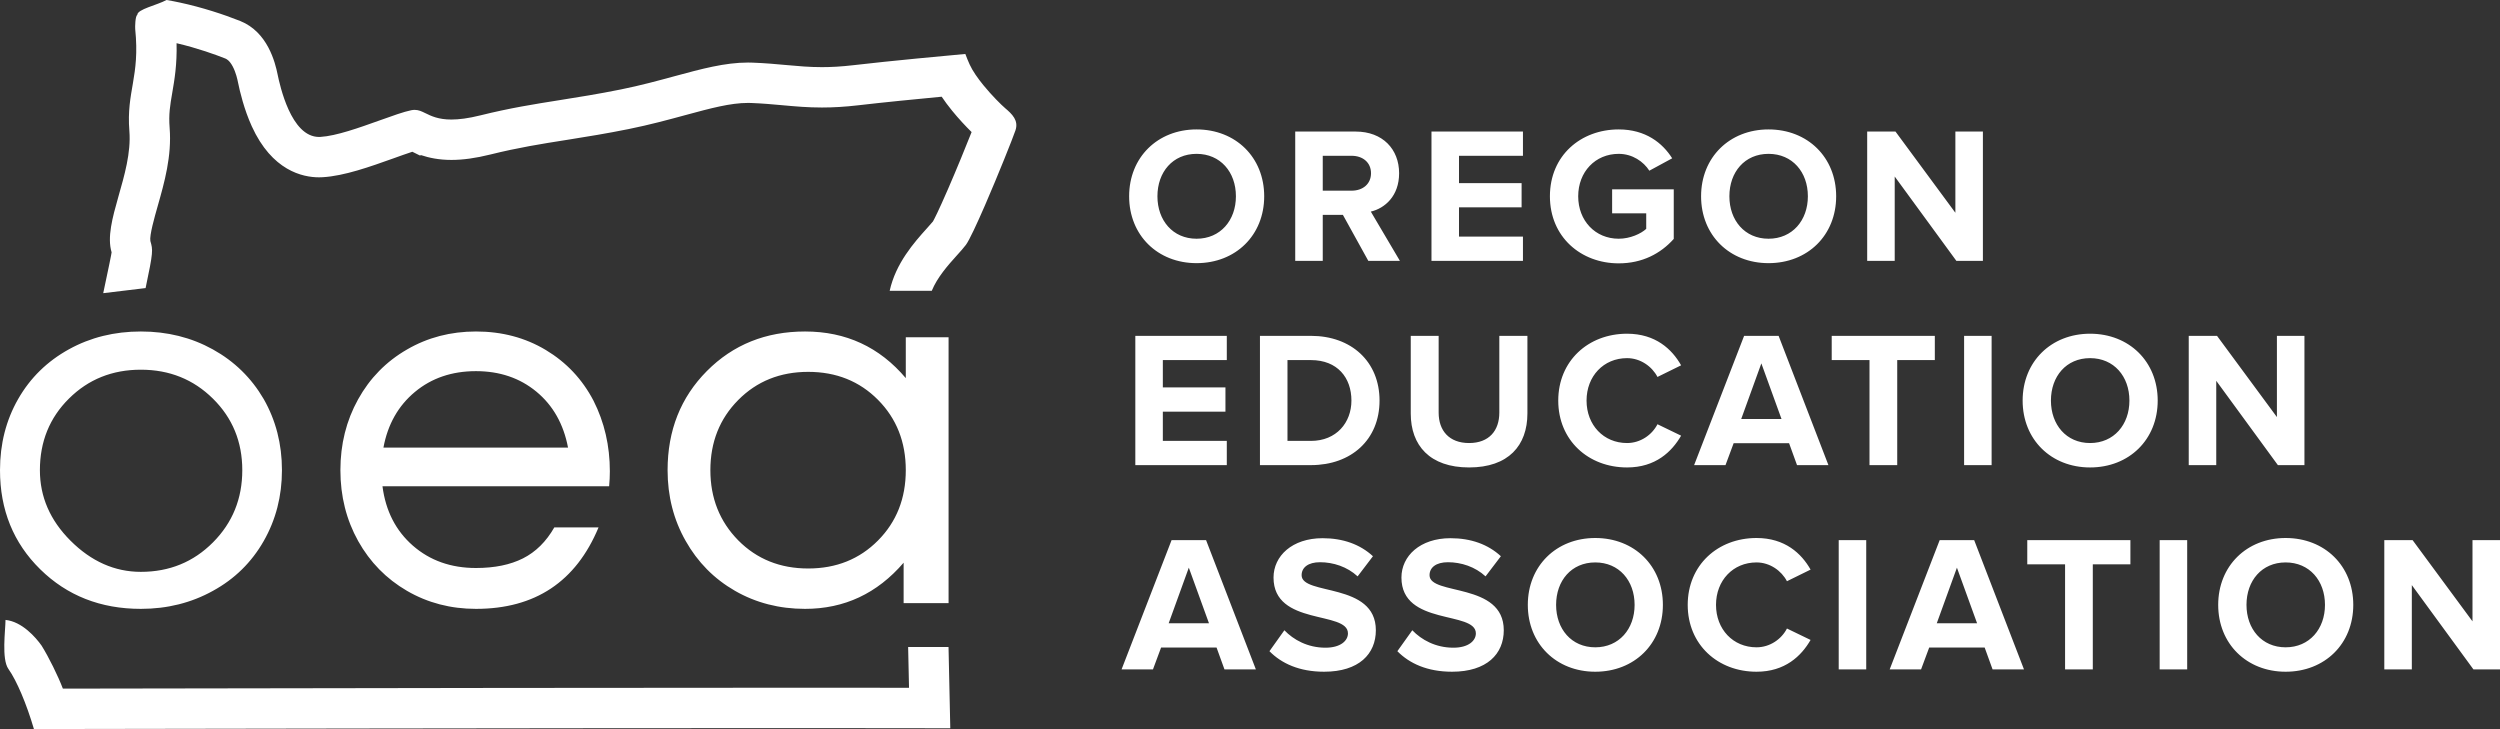 <svg xmlns="http://www.w3.org/2000/svg" width="200" height="58.324" viewBox="0 0 200 58.324"><rect x="0" y="0" width="200" height="58.324" fill="#333333" stroke="none"/><path fill="#FFF" fill-rule="evenodd" d="M118.873,35.703 C118.873,33.765 117.633,32.308 115.725,32.308 C113.819,32.308 112.594,33.765 112.594,35.703 C112.594,37.626 113.819,39.098 115.725,39.098 C117.633,39.098 118.873,37.626 118.873,35.703 Z M110.331,35.703 C110.331,32.587 112.609,30.354 115.725,30.354 C118.857,30.354 121.136,32.587 121.136,35.703 C121.136,38.82 118.857,41.052 115.725,41.052 C112.609,41.052 110.331,38.82 110.331,35.703 L110.331,35.703 Z M129.681,33.858 C129.681,32.99 129.014,32.463 128.131,32.463 L125.82,32.463 L125.82,35.254 L128.131,35.254 C129.014,35.254 129.681,34.727 129.681,33.858 Z M129.464,40.867 L127.433,37.192 L125.82,37.192 L125.82,40.867 L123.618,40.867 L123.618,30.525 L128.456,30.525 C130.611,30.525 131.929,31.936 131.929,33.858 C131.929,35.688 130.782,36.665 129.665,36.928 L131.991,40.867 L129.464,40.867 L129.464,40.867 Z M134.518,40.867 L134.518,30.525 L141.836,30.525 L141.836,32.463 L136.72,32.463 L136.72,34.649 L141.728,34.649 L141.728,36.587 L136.72,36.587 L136.72,38.928 L141.836,38.928 L141.836,40.867 L134.518,40.867 M143.993,35.703 C143.993,32.432 146.473,30.354 149.497,30.354 C151.651,30.354 153.001,31.439 153.775,32.664 L151.947,33.656 C151.481,32.928 150.597,32.308 149.497,32.308 C147.621,32.308 146.256,33.75 146.256,35.703 C146.256,37.657 147.621,39.098 149.497,39.098 C150.412,39.098 151.28,38.696 151.698,38.308 L151.698,37.067 L148.97,37.067 L148.97,35.145 L153.9,35.145 L153.9,39.114 C152.845,40.293 151.373,41.068 149.497,41.068 C146.473,41.068 143.993,38.959 143.993,35.703 M164.63,35.703 C164.63,33.765 163.39,32.308 161.483,32.308 C159.575,32.308 158.351,33.765 158.351,35.703 C158.351,37.626 159.575,39.098 161.483,39.098 C163.39,39.098 164.63,37.626 164.63,35.703 Z M156.087,35.703 C156.087,32.587 158.366,30.354 161.483,30.354 C164.614,30.354 166.893,32.587 166.893,35.703 C166.893,38.82 164.614,41.052 161.483,41.052 C158.366,41.052 156.087,38.82 156.087,35.703 L156.087,35.703 Z M176.508,40.867 L171.577,34.122 L171.577,40.867 L169.375,40.867 L169.375,30.525 L171.639,30.525 L176.43,37.021 L176.43,30.525 L178.632,30.525 L178.632,40.867 L176.508,40.867 M110.826,57.21 L110.826,46.868 L118.144,46.868 L118.144,48.807 L113.027,48.807 L113.027,50.993 L118.036,50.993 L118.036,52.931 L113.027,52.931 L113.027,55.272 L118.144,55.272 L118.144,57.21 L110.826,57.21 M128.114,52.047 C128.114,50.217 126.998,48.807 124.874,48.807 L122.998,48.807 L122.998,55.272 L124.874,55.272 C126.921,55.272 128.114,53.799 128.114,52.047 Z M120.796,57.21 L120.796,46.868 L124.874,46.868 C128.114,46.868 130.363,48.931 130.363,52.047 C130.363,55.163 128.114,57.21 124.874,57.21 L120.796,57.21 L120.796,57.21 Z M132.86,53.086 L132.86,46.868 L135.092,46.868 L135.092,53.009 C135.092,54.45 135.93,55.443 137.527,55.443 C139.124,55.443 139.946,54.45 139.946,53.009 L139.946,46.868 L142.193,46.868 L142.193,53.071 C142.193,55.644 140.674,57.396 137.527,57.396 C134.38,57.396 132.86,55.629 132.86,53.086 M144.66,52.047 C144.66,48.869 147.063,46.697 150.164,46.697 C152.442,46.697 153.761,47.938 154.489,49.225 L152.598,50.156 C152.164,49.318 151.234,48.651 150.164,48.651 C148.287,48.651 146.924,50.094 146.924,52.047 C146.924,54.001 148.287,55.443 150.164,55.443 C151.234,55.443 152.164,54.792 152.598,53.939 L154.489,54.854 C153.746,56.14 152.442,57.396 150.164,57.396 C147.063,57.396 144.66,55.226 144.66,52.047 M160.908,49.07 L159.297,53.52 L162.521,53.52 L160.908,49.07 Z M163.762,57.21 L163.127,55.458 L158.691,55.458 L158.04,57.21 L155.529,57.21 L159.529,46.868 L162.289,46.868 L166.274,57.21 L163.762,57.21 L163.762,57.21 Z M169.56,57.21 L169.56,48.807 L166.537,48.807 L166.537,46.868 L174.786,46.868 L174.786,48.807 L171.778,48.807 L171.778,57.21 L169.56,57.21 M177.128,57.21 L179.329,57.21 L179.329,46.868 L177.128,46.868 L177.128,57.21 Z M190.353,52.047 C190.353,50.109 189.113,48.651 187.206,48.651 C185.299,48.651 184.074,50.109 184.074,52.047 C184.074,53.97 185.299,55.443 187.206,55.443 C189.113,55.443 190.353,53.97 190.353,52.047 Z M181.811,52.047 C181.811,48.931 184.089,46.697 187.206,46.697 C190.337,46.697 192.616,48.931 192.616,52.047 C192.616,55.163 190.337,57.396 187.206,57.396 C184.089,57.396 181.811,55.163 181.811,52.047 L181.811,52.047 Z M202.231,57.21 L197.3,50.465 L197.3,57.21 L195.099,57.21 L195.099,46.868 L197.362,46.868 L202.153,53.365 L202.153,46.868 L204.355,46.868 L204.355,57.21 L202.231,57.21 M115.105,65.413 L113.493,69.862 L116.718,69.862 L115.105,65.413 Z M117.958,73.553 L117.323,71.8 L112.888,71.8 L112.237,73.553 L109.725,73.553 L113.726,63.211 L116.486,63.211 L120.47,73.553 L117.958,73.553 L117.958,73.553 Z M121.556,72.096 L122.75,70.421 C123.478,71.181 124.61,71.816 126.037,71.816 C127.246,71.816 127.836,71.258 127.836,70.669 C127.836,68.839 121.882,70.095 121.882,66.204 C121.882,64.482 123.37,63.056 125.805,63.056 C127.447,63.056 128.812,63.552 129.836,64.498 L128.61,66.11 C127.774,65.336 126.657,64.978 125.602,64.978 C124.656,64.978 124.129,65.397 124.129,66.017 C124.129,67.661 130.068,66.56 130.068,70.421 C130.068,72.312 128.72,73.738 125.928,73.738 C123.944,73.738 122.517,73.073 121.556,72.096 M131.789,72.096 L132.984,70.421 C133.712,71.181 134.844,71.816 136.271,71.816 C137.48,71.816 138.069,71.258 138.069,70.669 C138.069,68.839 132.115,70.095 132.115,66.204 C132.115,64.482 133.603,63.056 136.038,63.056 C137.681,63.056 139.046,63.552 140.07,64.498 L138.844,66.11 C138.007,65.336 136.89,64.978 135.836,64.978 C134.89,64.978 134.363,65.397 134.363,66.017 C134.363,67.661 140.302,66.56 140.302,70.421 C140.302,72.312 138.953,73.738 136.162,73.738 C134.178,73.738 132.751,73.073 131.789,72.096 M150.768,68.39 C150.768,66.452 149.528,64.994 147.621,64.994 C145.713,64.994 144.488,66.452 144.488,68.39 C144.488,70.313 145.713,71.785 147.621,71.785 C149.528,71.785 150.768,70.313 150.768,68.39 Z M142.225,68.39 C142.225,65.273 144.504,63.04 147.621,63.04 C150.752,63.04 153.031,65.273 153.031,68.39 C153.031,71.506 150.752,73.738 147.621,73.738 C144.504,73.738 142.225,71.506 142.225,68.39 L142.225,68.39 Z M155.017,68.39 C155.017,65.211 157.42,63.04 160.521,63.04 C162.8,63.04 164.119,64.281 164.847,65.568 L162.956,66.498 C162.521,65.661 161.591,64.994 160.521,64.994 C158.645,64.994 157.281,66.436 157.281,68.39 C157.281,70.343 158.645,71.785 160.521,71.785 C161.591,71.785 162.521,71.134 162.956,70.281 L164.847,71.196 C164.103,72.483 162.8,73.738 160.521,73.738 C157.42,73.738 155.017,71.568 155.017,68.39 M167.097,73.553 L169.298,73.553 L169.298,63.211 L167.097,63.211 L167.097,73.553 Z M176.554,65.413 L174.942,69.862 L178.167,69.862 L176.554,65.413 Z M179.407,73.553 L178.772,71.8 L174.337,71.8 L173.685,73.553 L171.174,73.553 L175.174,63.211 L177.934,63.211 L181.919,73.553 L179.407,73.553 L179.407,73.553 Z M185.206,73.553 L185.206,65.149 L182.182,65.149 L182.182,63.211 L190.432,63.211 L190.432,65.149 L187.424,65.149 L187.424,73.553 L185.206,73.553 M192.773,73.553 L194.975,73.553 L194.975,63.211 L192.773,63.211 L192.773,73.553 Z M205.998,68.39 C205.998,66.452 204.758,64.994 202.851,64.994 C200.944,64.994 199.719,66.452 199.719,68.39 C199.719,70.313 200.944,71.785 202.851,71.785 C204.758,71.785 205.998,70.313 205.998,68.39 Z M197.456,68.39 C197.456,65.273 199.735,63.04 202.851,63.04 C205.983,63.04 208.262,65.273 208.262,68.39 C208.262,71.506 205.983,73.738 202.851,73.738 C199.735,73.738 197.456,71.506 197.456,68.39 L197.456,68.39 Z M217.876,73.553 L212.946,66.808 L212.946,73.553 L210.744,73.553 L210.744,63.211 L213.008,63.211 L217.799,69.707 L217.799,63.211 L220,63.211 L220,73.553 L217.876,73.553 M25.634,63.248 C27.3,64.915 29.179,65.748 31.268,65.748 C33.55,65.748 35.473,64.963 37.037,63.392 C38.601,61.822 39.383,59.896 39.383,57.614 C39.383,55.345 38.601,53.438 37.037,51.894 C35.473,50.348 33.55,49.576 31.268,49.576 C28.986,49.576 27.07,50.345 25.519,51.884 C23.967,53.422 23.192,55.332 23.192,57.614 C23.192,59.742 24.006,61.62 25.634,63.248 Z M31.268,68.709 C28.051,68.709 25.368,67.655 23.221,65.546 C21.074,63.438 20,60.793 20,57.614 C20,55.512 20.484,53.614 21.452,51.922 C22.42,50.23 23.775,48.903 25.519,47.941 C27.237,46.993 29.153,46.519 31.268,46.519 C33.383,46.519 35.303,46.996 37.027,47.951 C38.751,48.906 40.107,50.23 41.095,51.922 C42.069,53.627 42.556,55.525 42.556,57.614 C42.556,59.691 42.069,61.582 41.095,63.287 C40.12,64.992 38.768,66.318 37.037,67.267 C35.306,68.228 33.383,68.709 31.268,68.709 L31.268,68.709 Z M58.077,49.692 C56.155,49.692 54.526,50.246 53.193,51.355 C51.86,52.464 51.02,53.948 50.675,55.806 L65.442,55.806 C65.083,53.922 64.24,52.432 62.914,51.335 C61.587,50.239 59.975,49.692 58.077,49.692 Z M68.788,57.71 C68.788,58.095 68.769,58.492 68.731,58.902 L50.598,58.902 C50.854,60.876 51.665,62.459 53.03,63.652 C54.395,64.844 56.078,65.44 58.077,65.44 C59.564,65.44 60.818,65.184 61.837,64.671 C62.856,64.158 63.693,63.332 64.346,62.19 L67.885,62.19 C66.077,66.536 62.808,68.709 58.077,68.709 C56.052,68.709 54.212,68.228 52.558,67.267 C50.905,66.305 49.604,64.979 48.655,63.287 C47.706,61.582 47.232,59.691 47.232,57.614 C47.232,55.537 47.704,53.65 48.646,51.951 C49.588,50.252 50.892,48.922 52.558,47.961 C54.212,46.999 56.052,46.519 58.077,46.519 C60.154,46.519 62.016,47.012 63.663,47.999 C65.311,48.987 66.584,50.339 67.481,52.057 C68.352,53.775 68.788,55.659 68.788,57.71 L68.788,57.71 Z M79.06,63.229 C80.547,64.729 82.413,65.479 84.656,65.479 C86.899,65.479 88.761,64.732 90.242,63.238 C91.723,61.745 92.463,59.87 92.463,57.614 C92.463,55.358 91.723,53.483 90.242,51.989 C88.761,50.496 86.899,49.749 84.656,49.749 C82.413,49.749 80.547,50.499 79.06,51.999 C77.573,53.498 76.83,55.371 76.83,57.614 C76.83,59.845 77.573,61.716 79.06,63.229 Z M92.463,50.249 L92.463,46.98 L95.886,46.98 L95.886,68.248 L92.29,68.248 L92.29,65.017 C90.175,67.479 87.547,68.709 84.406,68.709 C82.342,68.709 80.474,68.228 78.801,67.267 C77.127,66.305 75.811,64.973 74.849,63.267 C73.888,61.575 73.407,59.691 73.407,57.614 C73.407,54.435 74.455,51.791 76.551,49.682 C78.647,47.573 81.265,46.519 84.406,46.519 C87.675,46.519 90.361,47.762 92.463,50.249 L92.463,50.249 Z M101.138,29.427 C100.959,29.125 100.666,28.871 100.426,28.666 C100.101,28.388 99.343,27.638 98.672,26.815 C98.223,26.264 97.807,25.676 97.572,25.158 C97.45,24.889 97.335,24.609 97.227,24.317 C95.866,24.44 91.226,24.869 88.255,25.217 C87.294,25.329 86.489,25.371 85.756,25.371 C84.742,25.371 83.867,25.291 82.912,25.204 C82.112,25.131 81.252,25.051 80.227,25.012 C80.099,25.006 79.971,25.004 79.842,25.004 C77.987,25.004 76.124,25.512 73.97,26.095 C72.659,26.452 71.241,26.838 69.661,27.157 C67.838,27.525 66.269,27.772 64.772,28.011 C62.721,28.336 60.806,28.64 58.437,29.228 C57.459,29.472 56.707,29.563 56.111,29.563 C55.07,29.563 54.501,29.285 54.022,29.05 L54.021,29.05 C53.738,28.91 53.493,28.79 53.176,28.79 C53.088,28.79 52.994,28.799 52.893,28.82 C52.305,28.938 51.387,29.268 50.377,29.631 C48.752,30.213 46.889,30.88 45.629,30.953 C45.593,30.955 45.558,30.956 45.523,30.956 C44.399,30.956 43.613,29.929 43.083,28.764 C42.574,27.647 42.298,26.404 42.204,25.936 C42.114,25.493 41.918,24.637 41.462,23.786 C41.017,22.953 40.317,22.119 39.216,21.679 C37.894,21.155 36.176,20.588 34.378,20.202 C34.028,20.126 33.674,20.058 33.32,20 C32.562,20.417 30.977,20.737 30.982,21.196 C30.815,21.287 30.801,22.176 30.817,22.329 C31.21,26.162 30.097,27.282 30.35,30.483 C30.626,33.951 28.203,37.784 28.929,40.186 C28.939,40.219 28.623,41.741 28.258,43.454 L31.648,43.046 C32.267,40.116 32.239,40.008 32.029,39.281 C31.95,38.829 32.352,37.413 32.618,36.477 C33.149,34.61 33.751,32.493 33.571,30.229 C33.484,29.139 33.609,28.42 33.78,27.424 C33.958,26.39 34.17,25.157 34.125,23.456 C35.83,23.855 37.28,24.386 38.019,24.679 C38.1,24.712 38.347,24.81 38.614,25.31 C38.883,25.813 38.999,26.387 39.037,26.575 C39.186,27.313 39.528,28.754 40.142,30.101 C41.758,33.655 44.207,34.186 45.523,34.186 C45.618,34.186 45.714,34.183 45.815,34.177 C47.539,34.078 49.624,33.331 51.47,32.671 C51.968,32.491 52.546,32.284 52.987,32.141 L53.586,32.437 L53.696,32.414 C54.306,32.62 55.101,32.794 56.111,32.794 C57.037,32.794 58.053,32.653 59.215,32.364 C61.464,31.805 63.316,31.512 65.284,31.201 L65.522,31.163 C66.991,30.928 68.51,30.685 70.3,30.323 C71.988,29.982 73.491,29.573 74.814,29.213 L74.848,29.204 C76.847,28.662 78.427,28.234 79.842,28.234 C79.929,28.234 80.015,28.236 80.103,28.239 C81.003,28.274 81.775,28.344 82.523,28.412 L82.632,28.422 C83.644,28.514 84.6,28.601 85.756,28.601 C86.673,28.601 87.613,28.544 88.632,28.426 C90.639,28.191 93.412,27.919 95.335,27.737 C95.573,28.093 95.85,28.465 96.169,28.857 C96.69,29.496 97.261,30.107 97.728,30.566 C97.273,31.716 96.549,33.494 95.838,35.131 C95.049,36.948 94.728,37.555 94.637,37.715 C94.536,37.841 94.354,38.042 94.191,38.223 L94.141,38.279 C93.138,39.393 91.661,41.054 91.173,43.266 L94.541,43.266 C94.988,42.177 95.839,41.22 96.541,40.441 C96.829,40.121 97.089,39.835 97.275,39.586 C97.546,39.218 98.147,37.924 98.801,36.419 C99.849,34.003 101.017,31.074 101.234,30.438 C101.375,30.032 101.299,29.699 101.138,29.427 M95.882,71.76 L92.651,71.76 C92.674,72.807 92.698,73.893 92.722,75.023 C90.468,75.019 87.706,75.017 84.595,75.017 C71.925,75.017 51.357,75.042 25.03,75.09 C24.645,74.081 23.898,72.561 23.325,71.647 C22.856,70.983 21.759,69.728 20.441,69.594 C20.437,70.423 20.111,72.723 20.673,73.516 C21.347,74.47 22.12,76.305 22.714,78.324 C29.362,78.312 64.379,78.248 84.595,78.248 C89.464,78.248 93.475,78.251 96.023,78.261 C96.002,77.259 95.948,74.774 95.882,71.76" transform="translate(-20 -20)"/></svg>